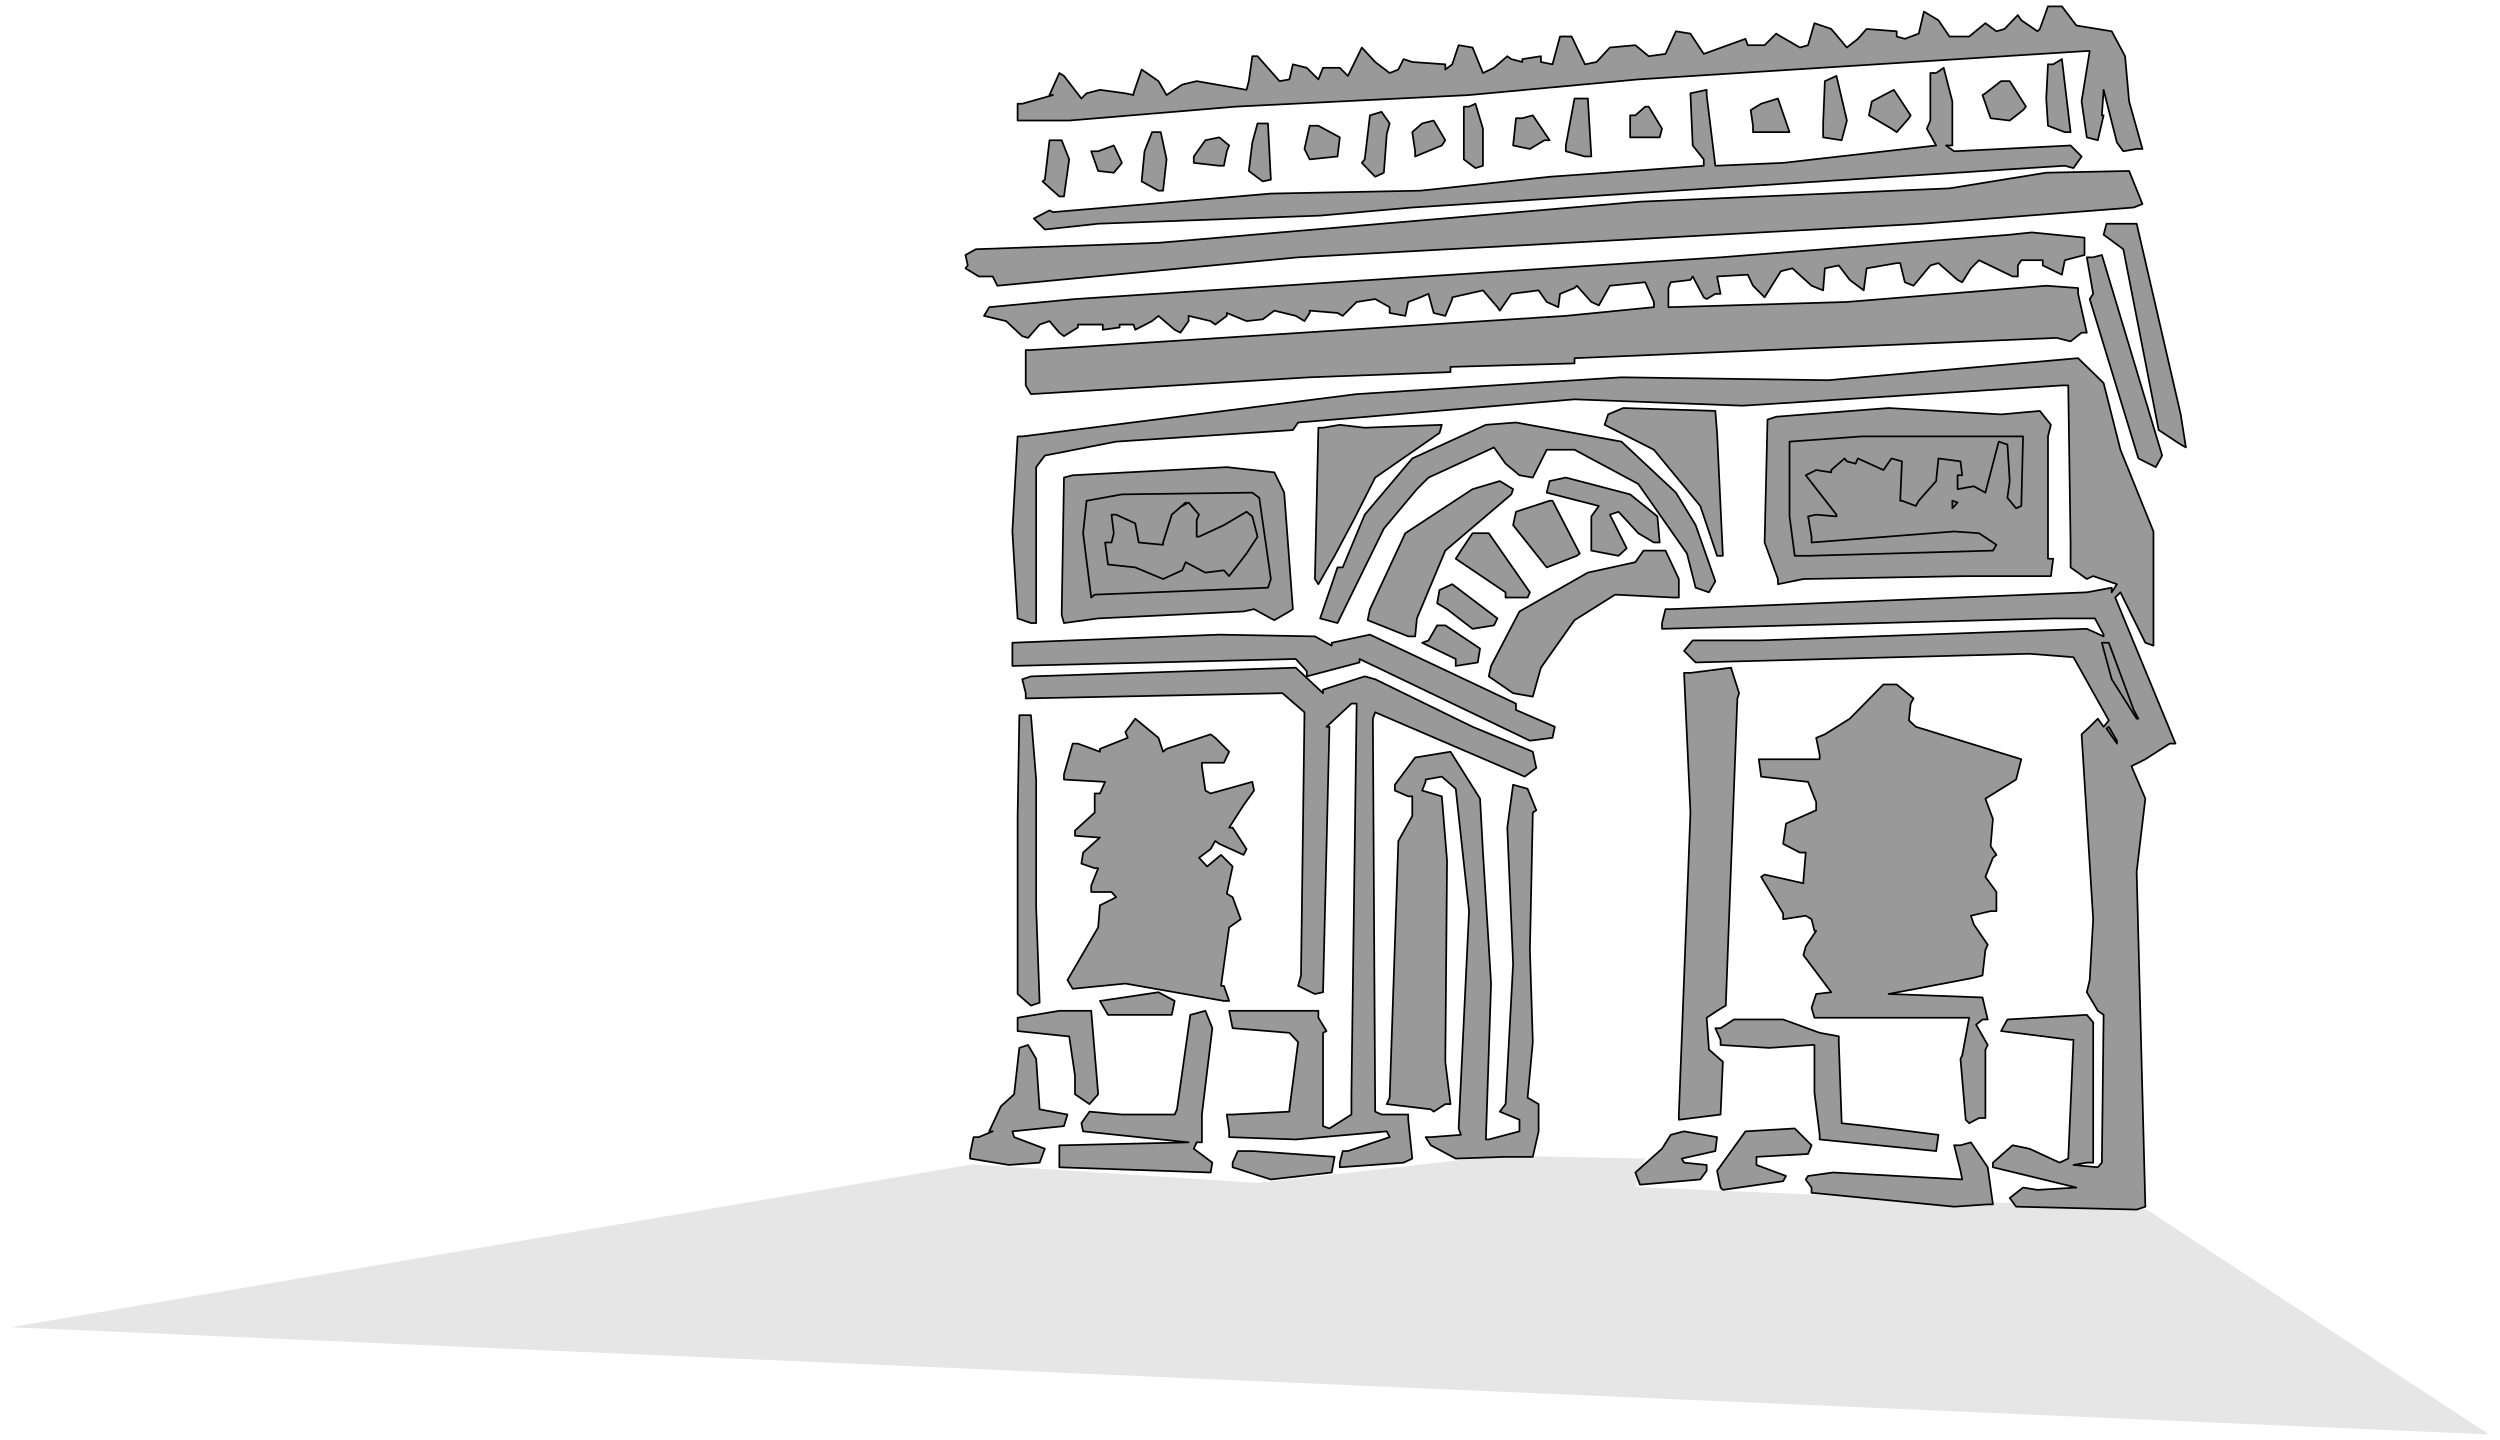 <svg xmlns="http://www.w3.org/2000/svg" width="684.32" height="394.24" fill-rule="evenodd" stroke-linecap="round" preserveAspectRatio="none" viewBox="0 0 4314 2485"><style>.pen3{stroke:#000;stroke-width:3;stroke-linejoin:round}.brush4{fill:#999}</style><path d="M0 0h4314v2485H0z" style="fill:none;stroke:none"/><path d="m1678 2009 491 32 419-47 251 5-17 49 881 38 592 389L18 2290l1660-281z" style="fill:#e6e6e6;stroke:none"/><path d="m3558 11 25 33 61 10 23 43 7 78 23 82h-10l-23 4-11-15-23-91-3 44h3l-10 43-19-5-9-62 14-87h-5l-774 49-292 27-403 20-287 24h-89v-29h8l53-15h-6l17-38 8 5 30 39 9-9 23-6 44 6 14 3v-3l14-41 9 6 20 14 14 24 27-18 25-6 86 15 4-15 6-43h9l38 43 17-3 6-26 24 6 20 20 8-20h29l14 14 24-49 23 25 25 19 15-6 9-18 15 5 57 4v9l12-9 11-33 24 4 18 44 19-9 23-20 7 5 19 5v-5l32-5v10l20 4 13-48h20l23 48 20-4 23-25 44-4 23 19 29-4 18-39 25 4 23 35 14-5 58-21 4 11h29l20-20 8 5 33 19 14-4 11-38 29 10 27 32 5-4 14-11 15-17 52 4v9l14 4 24-9 9-38 25 15 19 28h34l28-23 19 14 14-4 23-24 6 9 28 19 4-4 14-39h24z" class="pen3 brush4"/><path d="m3558 102 15 126h-10l-29-11-3-47 3-59h9l15-9zm-204 15 15 58v76h-11l14 10 201-10 19 19-14 20-15-4-1126 72-159 14-383 14-92 10-19-19 27-14 6 3 376-32 258-5 223-24 266-19v-11l-19-24-4-90 28-6v9l15 122 117-5 264-30-16-29 6-14v-82h10l13-9z" class="pen3 brush4"/><path d="m3169 131 18 77-9 34-32-5v-24l3-73 20-9zm299 9 28 44-5 6-23 18-33-4-14-40 5-3 27-21h15zm-200 15 29 44-3 5-21 24-9-6-39-23 5-24 38-20zm-528 15 6 100h-11l-33-9v-10l15-81h23zm328 0 20 58h-63v-11l-4-27 18-11 29-9zm-522 9 13 43v64l-13 4-20-15v-91h9l11-5zm299 5 23 38-4 15h-51v-38h9l17-15h6zm-461 9 14 20-5 18-5 67-15 7-23-24 5-6 9-76 20-6zm261 6 29 43h-9l-25 15-29-6 5-47h11l18-5zm-171 9 20 34-6 9-46 19v-9l-5-33 17-15 20-5zm-286 5 5 97-14 3-24-18 6-49 9-33h18zm87 4 37 20-4 33-48 5-9-18 9-40h15zm-272 11 10 47-6 54h-8l-29-16 5-52 13-33h15zm101 9 17 14-4 10-5 25h-8l-44-5v-11l20-28 24-5zm-272 5 13 33-9 64h-8l-29-26 4-3 8-68h21zm90 9 14 30-4 5-10 12-27-3-12-34h12l27-10zm1752 44 23 57-15 6-365 28-1077 58-519 49-8-16h-24l-23-14 4-5-4-18 18-10 315-11 831-71 534-23 167-27 143-3zm13 91 76 329 9 57-9-5-38-25-61-312-34-25 5-19h52zm-181 15 91 9v30l-34 9-5 25-33-16v-9h-37l-6 9v19h-9l-58-28-14 14-15 24-8-4-33-29-14 4-29 35-15-6-8-33h-6l-52 9-5 38-24-18-19-25-24 5-3 38-20-8-33-30-20 5-28 45-20-20-9-19-53 3 6 30h-9l-15 9-5-3-19-36-4 6-34 4-4 10v33h4l304-9 344-28 55 4v10l15 67h-9l-19 15-24-6-832 35v9l-214 6v9l-243 9-481 29-9-15v-61h9l923-59 152-15v-9l-15-34-61 6-19 34-13-6-25-28-4 4-25 10-3 23-20-9-14-20-47 6-20 29-4-6-25-29-53 12v3l-12 29-20-5-9-33-14 6-21 8-5 24-27-5v-10l-25-14-32 5-24 24-9-5-48-4v4l-9 14-15-9-37-9-20 15-28 3-34-14v5l-20 15-8-6-38-9v9l-14 20-10-5-28-24-11 9-29 15-3-9h-24v5l-29 4v-9h-43v5l-24 15-8-6-17-20-17 6-20 23-10-3-28-26-38-9 9-15 148-14 1114-72 499-39 38-4zm121 39 104 346-11 20-30-15-84-275 6-9-11-63h11l15-4zm-41 178 44 43 29 115 57 141v197l-14-5-43-87-9 9 104 252h-10l-42 27-24 12 24 56-15 126 15 578-15 5-208-5-11-15 23-18 25 4 67-4-144-35v-8l34-30 29 6 52 24 15-7 9-205h-5l-120-15 11-20 137-8 11 13v242h-11l-23 4 42 4 7-8 3-255-10-7-19-32 5-21 6-105-20-319 14-13 14-14 10 14 9-11-61-109-76-6-576 15-20-20 15-18h114l566-20 29 13v-3l-15-28h-72l-675 18v-10l6-24h9l718-29 43-8v8l9-14-41-14-11 5-28-20v-43l-4-271h-11l-551 35-290-11-477 40-9 13-305 20-123 24-15 20v269h-9l-23-8-9-150 9-164h8l577-73 457-29 357 5 431-38z" class="pen3 brush4"/><path d="m2801 704 159 5 3 38 10 212h-10l-29-86-80-97-85-43 6-18 26-11zm458 0 194 11 67-6 19 24-5 20v211h9l-4 30h-147l-280 5-44 9v-9l-23-63 5-212 15-5 194-15z" class="pen3 brush4"/><path d="m2616 729 182 33 94 88 34 56 34 97-11 19-23-8-15-59-84-120-110-59h-48l-24 48-23-4-24-20-20-28-113 52-20 20-57 68-80 163-30-8 30-88h9l38-91 82-97 127-58 52-4z" class="pen3 brush4"/><path d="m2312 733 43 5 133-5-4 14-111 77-37 73-33 62-28 49-6-9 6-261h8l29-5zm900 20-124 9v129l9 68h23l319-9 6-10-30-20-43-3-246 19v-10l-6-35 14-3 35 3v-3l-53-68 18-9 26 4v-4l23-20 4 5 15 4 4-9 44 20 14-20 18 5-3 68h3l24 9 5-9 30-34 4-39 38 5 3 24h-8v24l28-5 20 11 23-88 15 5 4 63-4 29 15 18 9-4 3-120h-279zm-1095 53 82 9 17 35 15 201-6 4-26 15-6-3-29-16-18 4-251 12-59 8-4-14 4-237 15-4 266-14zm585 18 111 29 47 38 4 45h-10l-27-16-34-37-15 5 29 58-14 13-47-9v-59l13-18-90-23 5-20 28-6zm-114 6 23 14-3 9-114 97-49 117-3 31h-12l-70-28 4-19 61-131 116-76 47-14z" class="pen3 brush4"/><path d="m1936 853-61 11-6 56 14 111 6-5 299-12 5-15-20-140-12-9-225 3zm1433 11v13l9-10-9-3zm-690 0 47 91-5 4-52 20-4-5-54-68 5-23 58-19h5z" class="pen3 brush4"/><path d="m2051 867 18 21-4 9v29h4l43-20 39-23 10 8 9 35-19 29-30 39-9-10-32 4-34-18-6 14-33 15-48-20-47-5-5-38h11l4-16-4-32h8l33 15 6 33 42 4v-4l15-48 24-21-6 6 11-6zm518 53 71 102-4 9h-38v-9l-86-58 9-14 20-30h28zm305 30 23 49v32h-9l-101-5-70 44-58 82-14 50-34-6-42-29 4-18 49-94 118-67 82-18 14-20h38zm-368 58 78 59-6 12-37 6-44-34-17-10 4-23 22-10zm-12 71 60 40-4 24-38 6v-12l-58-28 11-4 15-26h14zm-390 16 165 3 29 16v-5l66-14 252 119v11l67 29-4 19-39 5-294-141v6l-91 24v-9l-19-21-489 12v-40l357-14zm1523 14 17 63 43 68h3l-8-15-43-116h-12z" class="pen3 brush4"/><path d="m2236 1152 47 44v-6l72-23 18 5 168 82 104 43 6 28-20 15-9-4-249-107-4 11 4 678 11 5h46v9l7 67-15 7-110 8v-8l5-20h9l72-24-5-10-157 14-115-4v-10l-4-29h10l98-5v-4l15-116-15-16-98-8-6-30h154v12l14 23-6 3v161l11 4 38-24v-35l9-674h-9l-43 40h5l-11 458-14 3-29-14 5-18 6-454-38-33-443 9v-9l-6-24 15-5 457-15zm751 0 14 44-3 9-20 530-15 9-18 12 4 55 24 21-4 91-72 9v-9l20-521-11-241h11l70-9zm286 29 29 24-5 9-3 29 12 11 182 56-9 35-53 33 13 35-4 47 10 15-6 5-13 33 19 26v33h-10l-34 8 5 15 24 35-4 9-5 44-15 4-147 28 162 6 9 38h-9l-11 9 20 35-4 8v118h-11l-17 9-6-6-9-105 3-6 12-65h-267l-5-17 8-24 26-3-48-64 4-15 18-27h-3l-5-20-10-6-39 6v-10l-38-63 6-4 67 15v-5l4-48h-10l-29-15 5-35 52-23v-14l-14-35-81-9-4-30h105v-8l-6-29 15-6 43-27 58-59h23zm-1494 53 9 111v221l6 164-15 5-23-20v-307l3-174h20z" class="pen3 brush4"/><path d="m1959 1240 40 33 8 24 6-5 76-25 8 6 24 24-9 19h-38v6l6 42 9 5 72-20 3 15-18 25-25 39h6l24 37-5 10-42-19-7-5-8 14-20 15 14 15 24-20 20 20-10 47 10 6 14 38-20 14-14 101h5l9 26h-9l-170-30-91 9-9-15 53-91 3-38 28-14-8-9h-35v-11l12-30h-6l-23-8 3-19 29-26h-3l-40-3v-9l34-31v-33h9l9-20-71-4v-9l15-53h9l38 14v-5l48-19-4-10 17-23zm1676 17 18 26v-5l-14-24-4 3zm-1132 40 51 81 5 93 14 226-9 269h5l53-14v-20l-34-14 10-13 13-242-10-235 10-74 25 7 15 37-6 4-5 237 5 159-9 96 19 11v47l-10 44h-47l-86 3-43-23-9-14h9l52-4-4-11 18-375-23-211-24-21-28 5v4l-6 15 34 10 9 111-3 347 9 73h-9l-20 13-5-4-76-9 5-11 15-443 24-43v-34h-7l-23-10v-10l35-47 61-10z" class="pen3 brush4"/><path d="m1999 1712 28 15-5 24h-110l-14-24 101-15zm-116 32 12 144-15 17-25-17v-32l-10-68h-3l-86-9v-23l72-12h55zm197 0 12 30-18 149v48h-9l-5 11 32 24-3 17-261-9v-38h8l215-5-182-19-3-14 14-20 56 5h91l4-9 23-163 26-7zm997 15 63 23 33 6v10l5 140 47 5 120 15-4 28-201-20v-8l-9-73v-82h-5l-73 5-84-5v-9l-9-20h9l23-15h85zm-1303 44 14 24 6 87 48 9-6 20-89 9 3 10 53 20-9 24-53 4-67-11v-8l6-29h9l24-10h-6l20-43 23-21 9-80 15-5zm1323 144 29 29-6 15-89 5v14l51 19-5 9-104 15-4-4-6-29 49-68 85-5zm-191 5 57 10-3 24-58 13 4 7 39 4v10l-11 15-104 9-8-21 46-41 15-24 23-6z" class="pen3 brush4"/><path d="m3401 1971 29 43 9 64h-9l-58 4-246-24v-9l-10-14 4-6 43-6 223 12-3-15-11-44h11l18-5zm-1240 15 142 10-5 27-105 12-66-21v-8l9-20h25z" class="pen3 brush4"/></svg>
